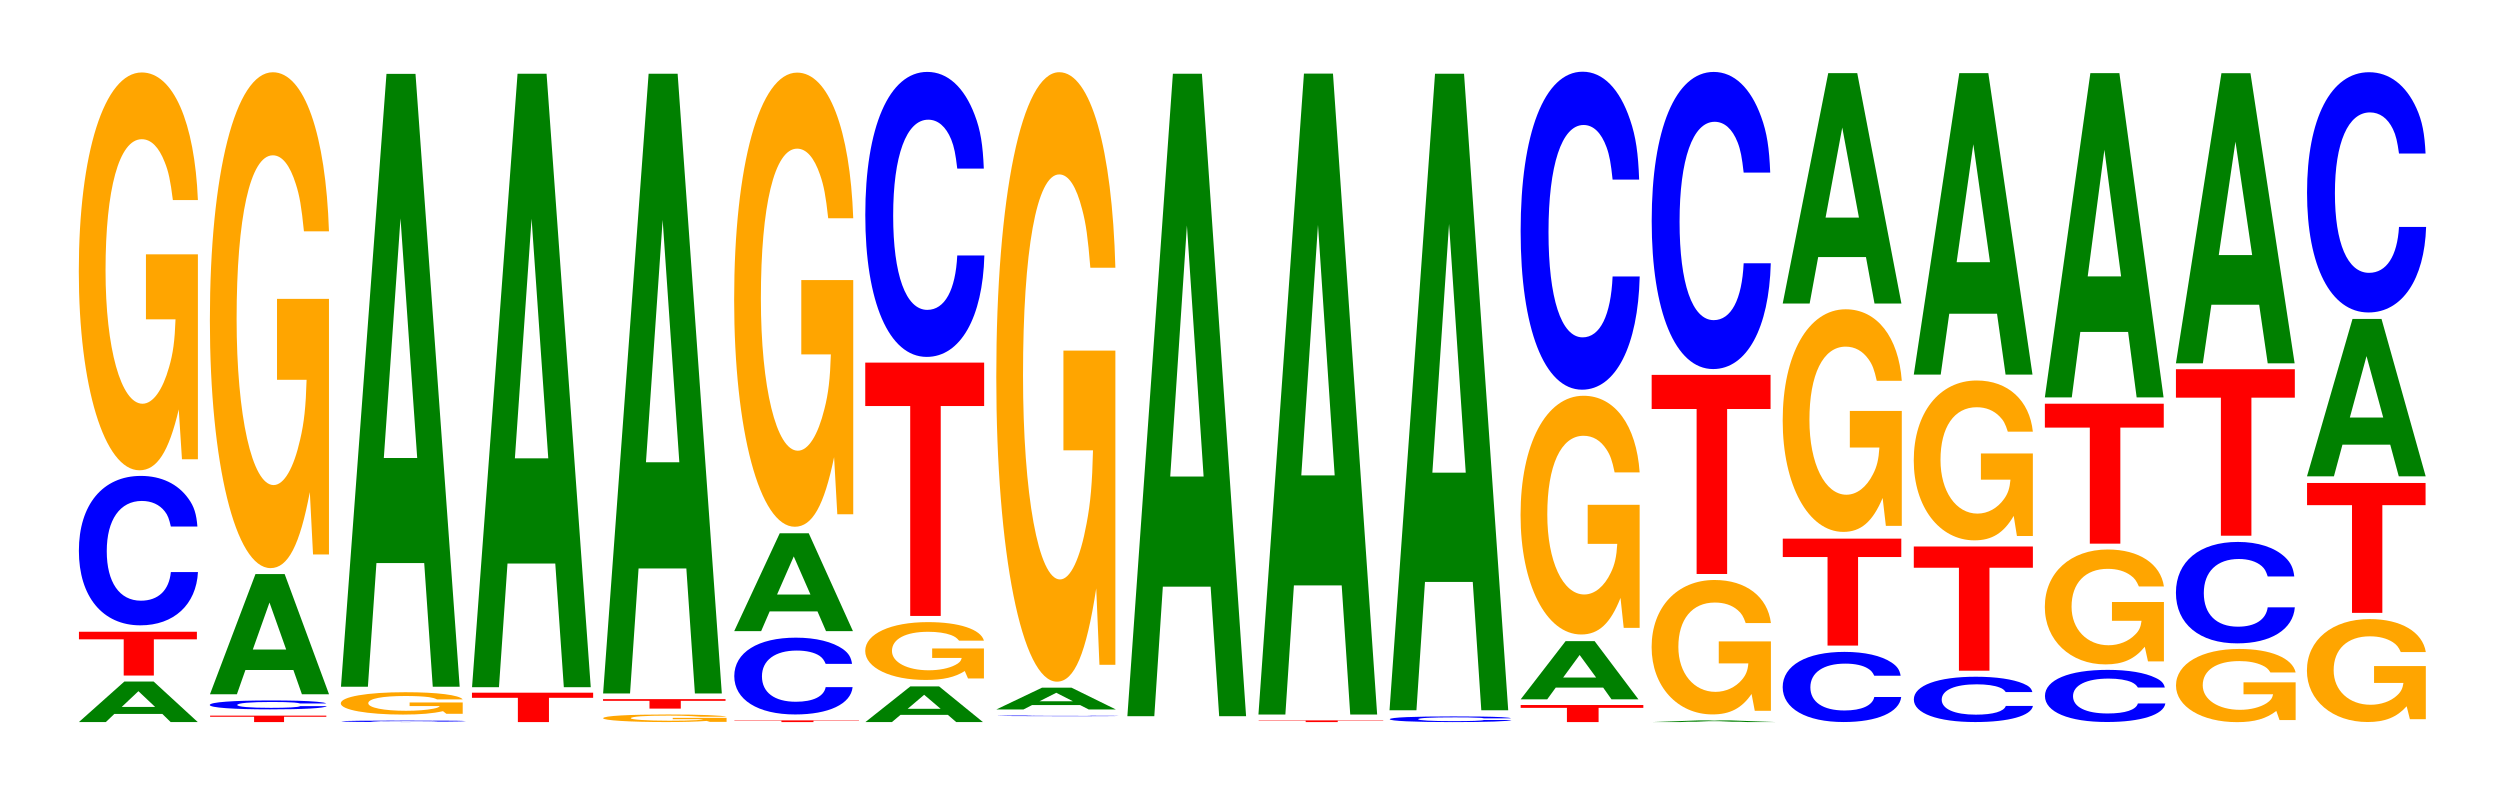 <?xml version="1.0" encoding="UTF-8"?>
<svg xmlns="http://www.w3.org/2000/svg" xmlns:xlink="http://www.w3.org/1999/xlink" width="206pt" height="66pt" viewBox="0 0 206 66" version="1.1">
<defs>
<g>
<symbol overflow="visible" id="glyph0-0">
<path style="stroke:none;" d="M 7.25 -0.672 L 7.938 0 L 10.172 0 L 6.531 -3.344 L 4.125 -3.344 L 0.375 0 L 2.594 0 L 3.297 -0.672 Z M 6.656 -1.25 L 3.906 -1.25 L 5.281 -2.547 Z M 6.656 -1.25 "/>
</symbol>
<symbol overflow="visible" id="glyph1-0">
<path style="stroke:none;" d="M 6.406 -2.984 L 9.953 -2.984 L 9.953 -3.609 L 0.234 -3.609 L 0.234 -2.984 L 3.922 -2.984 L 3.922 0 L 6.406 0 Z M 6.406 -2.984 "/>
</symbol>
<symbol overflow="visible" id="glyph2-0">
<path style="stroke:none;" d="M 10.438 -7.766 C 10.359 -8.781 10.172 -9.422 9.688 -10.078 C 8.828 -11.281 7.453 -11.938 5.781 -11.938 C 2.641 -11.938 0.672 -9.562 0.672 -5.766 C 0.672 -2 2.625 0.375 5.734 0.375 C 8.5 0.375 10.344 -1.328 10.484 -4.016 L 8.25 -4.016 C 8.109 -2.516 7.219 -1.656 5.781 -1.656 C 4.016 -1.656 2.969 -3.172 2.969 -5.734 C 2.969 -8.328 4.062 -9.875 5.859 -9.875 C 6.656 -9.875 7.312 -9.578 7.75 -9.016 C 8 -8.703 8.109 -8.391 8.25 -7.766 Z M 10.438 -7.766 "/>
</symbol>
<symbol overflow="visible" id="glyph3-0">
<path style="stroke:none;" d="M 10.422 -16.812 L 6.141 -16.812 L 6.141 -11.453 L 8.578 -11.453 C 8.516 -9.703 8.375 -8.625 8.047 -7.516 C 7.516 -5.625 6.719 -4.5 5.859 -4.5 C 4.094 -4.5 2.812 -9.047 2.812 -15.484 C 2.812 -22.219 3.938 -26.297 5.797 -26.297 C 6.562 -26.297 7.203 -25.656 7.688 -24.406 C 8 -23.641 8.156 -22.906 8.359 -21.281 L 10.422 -21.281 C 10.156 -27.719 8.375 -31.797 5.797 -31.797 C 2.719 -31.797 0.609 -25.141 0.609 -15.406 C 0.609 -5.922 2.719 0.984 5.609 0.984 C 7.047 0.984 8.016 -0.516 8.844 -4.031 L 9.109 0.078 L 10.422 0.078 Z M 10.422 -16.812 "/>
</symbol>
<symbol overflow="visible" id="glyph4-0">
<path style="stroke:none;" d="M 6.328 -0.438 L 9.812 -0.438 L 9.812 -0.531 L 0.234 -0.531 L 0.234 -0.438 L 3.859 -0.438 L 3.859 0 L 6.328 0 Z M 6.328 -0.438 "/>
</symbol>
<symbol overflow="visible" id="glyph5-0">
<path style="stroke:none;" d="M 10.25 -0.469 C 10.172 -0.531 9.984 -0.562 9.516 -0.609 C 8.672 -0.688 7.312 -0.719 5.688 -0.719 C 2.578 -0.719 0.656 -0.578 0.656 -0.344 C 0.656 -0.125 2.578 0.016 5.625 0.016 C 8.344 0.016 10.156 -0.078 10.297 -0.25 L 8.109 -0.25 C 7.969 -0.156 7.078 -0.109 5.688 -0.109 C 3.938 -0.109 2.922 -0.203 2.922 -0.344 C 2.922 -0.5 3.984 -0.594 5.75 -0.594 C 6.531 -0.594 7.188 -0.578 7.609 -0.547 C 7.844 -0.531 7.969 -0.5 8.109 -0.469 Z M 10.25 -0.469 "/>
</symbol>
<symbol overflow="visible" id="glyph6-0">
<path style="stroke:none;" d="M 7.25 -2 L 7.953 0 L 10.188 0 L 6.531 -9.906 L 4.125 -9.906 L 0.375 0 L 2.594 0 L 3.297 -2 Z M 6.656 -3.688 L 3.906 -3.688 L 5.281 -7.562 Z M 6.656 -3.688 "/>
</symbol>
<symbol overflow="visible" id="glyph7-0">
<path style="stroke:none;" d="M 10.422 -20.953 L 6.141 -20.953 L 6.141 -14.281 L 8.578 -14.281 C 8.516 -12.078 8.375 -10.75 8.047 -9.359 C 7.516 -7 6.719 -5.609 5.859 -5.609 C 4.094 -5.609 2.812 -11.281 2.812 -19.297 C 2.812 -27.703 3.938 -32.781 5.797 -32.781 C 6.562 -32.781 7.203 -31.969 7.688 -30.422 C 8 -29.469 8.156 -28.547 8.359 -26.516 L 10.422 -26.516 C 10.156 -34.547 8.375 -39.625 5.797 -39.625 C 2.719 -39.625 0.609 -31.328 0.609 -19.188 C 0.609 -7.375 2.719 1.234 5.609 1.234 C 7.047 1.234 8.016 -0.641 8.844 -5.031 L 9.109 0.109 L 10.422 0.109 Z M 10.422 -20.953 "/>
</symbol>
<symbol overflow="visible" id="glyph8-0">
<path style="stroke:none;" d="M 10.922 -0.078 C 10.844 -0.094 10.641 -0.094 10.141 -0.109 C 9.234 -0.109 7.797 -0.125 6.047 -0.125 C 2.75 -0.125 0.703 -0.094 0.703 -0.062 C 0.703 -0.016 2.734 0 5.984 0 C 8.891 0 10.828 -0.016 10.969 -0.047 L 8.625 -0.047 C 8.484 -0.031 7.547 -0.016 6.047 -0.016 C 4.203 -0.016 3.109 -0.031 3.109 -0.062 C 3.109 -0.078 4.25 -0.094 6.141 -0.094 C 6.969 -0.094 7.656 -0.094 8.109 -0.094 C 8.359 -0.094 8.484 -0.078 8.625 -0.078 Z M 10.922 -0.078 "/>
</symbol>
<symbol overflow="visible" id="glyph9-0">
<path style="stroke:none;" d="M 10.672 -0.938 L 6.297 -0.938 L 6.297 -0.641 L 8.781 -0.641 C 8.719 -0.547 8.578 -0.484 8.25 -0.422 C 7.703 -0.312 6.875 -0.25 6 -0.25 C 4.188 -0.25 2.891 -0.5 2.891 -0.875 C 2.891 -1.25 4.047 -1.469 5.953 -1.469 C 6.734 -1.469 7.391 -1.438 7.891 -1.375 C 8.203 -1.328 8.359 -1.281 8.562 -1.188 L 10.672 -1.188 C 10.406 -1.547 8.578 -1.781 5.938 -1.781 C 2.781 -1.781 0.625 -1.406 0.625 -0.859 C 0.625 -0.328 2.797 0.062 5.75 0.062 C 7.219 0.062 8.219 -0.031 9.047 -0.219 L 9.328 0 L 10.672 0 Z M 10.672 -0.938 "/>
</symbol>
<symbol overflow="visible" id="glyph10-0">
<path style="stroke:none;" d="M 7.234 -10.188 L 7.938 0 L 10.156 0 L 6.516 -50.5 L 4.125 -50.5 L 0.375 0 L 2.594 0 L 3.297 -10.188 Z M 6.656 -18.844 L 3.906 -18.844 L 5.281 -38.594 Z M 6.656 -18.844 "/>
</symbol>
<symbol overflow="visible" id="glyph11-0">
<path style="stroke:none;" d="M 6.578 -2 L 10.219 -2 L 10.219 -2.422 L 0.234 -2.422 L 0.234 -2 L 4.016 -2 L 4.016 0 L 6.578 0 Z M 6.578 -2 "/>
</symbol>
<symbol overflow="visible" id="glyph12-0">
<path style="stroke:none;" d="M 7.234 -10.188 L 7.938 0 L 10.156 0 L 6.516 -50.547 L 4.125 -50.547 L 0.375 0 L 2.594 0 L 3.297 -10.188 Z M 6.656 -18.859 L 3.906 -18.859 L 5.281 -38.609 Z M 6.656 -18.859 "/>
</symbol>
<symbol overflow="visible" id="glyph13-0">
<path style="stroke:none;" d="M 10.812 -0.328 L 6.375 -0.328 L 6.375 -0.219 L 8.891 -0.219 C 8.828 -0.188 8.688 -0.172 8.344 -0.141 C 7.797 -0.109 6.969 -0.094 6.078 -0.094 C 4.234 -0.094 2.922 -0.188 2.922 -0.297 C 2.922 -0.438 4.094 -0.516 6.016 -0.516 C 6.812 -0.516 7.484 -0.5 7.984 -0.469 C 8.297 -0.453 8.469 -0.438 8.672 -0.422 L 10.812 -0.422 C 10.531 -0.531 8.688 -0.609 6 -0.609 C 2.812 -0.609 0.641 -0.5 0.641 -0.297 C 0.641 -0.125 2.828 0.016 5.828 0.016 C 7.312 0.016 8.312 -0.016 9.172 -0.078 L 9.438 0 L 10.812 0 Z M 10.812 -0.328 "/>
</symbol>
<symbol overflow="visible" id="glyph14-0">
<path style="stroke:none;" d="M 6.641 -0.641 L 10.328 -0.641 L 10.328 -0.781 L 0.234 -0.781 L 0.234 -0.641 L 4.062 -0.641 L 4.062 0 L 6.641 0 Z M 6.641 -0.641 "/>
</symbol>
<symbol overflow="visible" id="glyph15-0">
<path style="stroke:none;" d="M 7.234 -10.297 L 7.938 0 L 10.156 0 L 6.516 -51.062 L 4.125 -51.062 L 0.375 0 L 2.594 0 L 3.297 -10.297 Z M 6.656 -19.047 L 3.906 -19.047 L 5.281 -39.016 Z M 6.656 -19.047 "/>
</symbol>
<symbol overflow="visible" id="glyph16-0">
<path style="stroke:none;" d="M 6.766 -0.109 L 10.516 -0.109 L 10.516 -0.141 L 0.25 -0.141 L 0.25 -0.109 L 4.125 -0.109 L 4.125 0 L 6.766 0 Z M 6.766 -0.109 "/>
</symbol>
<symbol overflow="visible" id="glyph17-0">
<path style="stroke:none;" d="M 10.375 -3.984 C 10.297 -4.516 10.109 -4.844 9.641 -5.188 C 8.781 -5.797 7.406 -6.141 5.75 -6.141 C 2.625 -6.141 0.672 -4.922 0.672 -2.969 C 0.672 -1.031 2.609 0.188 5.688 0.188 C 8.453 0.188 10.281 -0.672 10.422 -2.062 L 8.203 -2.062 C 8.062 -1.297 7.172 -0.859 5.75 -0.859 C 3.984 -0.859 2.953 -1.625 2.953 -2.953 C 2.953 -4.281 4.031 -5.078 5.828 -5.078 C 6.625 -5.078 7.281 -4.922 7.703 -4.641 C 7.938 -4.469 8.062 -4.312 8.203 -3.984 Z M 10.375 -3.984 "/>
</symbol>
<symbol overflow="visible" id="glyph18-0">
<path style="stroke:none;" d="M 7.234 -1.625 L 7.938 0 L 10.156 0 L 6.516 -8.062 L 4.125 -8.062 L 0.375 0 L 2.594 0 L 3.297 -1.625 Z M 6.656 -3.016 L 3.906 -3.016 L 5.281 -6.156 Z M 6.656 -3.016 "/>
</symbol>
<symbol overflow="visible" id="glyph19-0">
<path style="stroke:none;" d="M 10.422 -19.203 L 6.141 -19.203 L 6.141 -13.078 L 8.578 -13.078 C 8.516 -11.078 8.375 -9.844 8.047 -8.578 C 7.516 -6.422 6.719 -5.141 5.859 -5.141 C 4.094 -5.141 2.812 -10.328 2.812 -17.688 C 2.812 -25.375 3.938 -30.031 5.797 -30.031 C 6.562 -30.031 7.203 -29.297 7.688 -27.875 C 8 -26.984 8.156 -26.156 8.359 -24.297 L 10.422 -24.297 C 10.156 -31.641 8.375 -36.297 5.797 -36.297 C 2.719 -36.297 0.609 -28.703 0.609 -17.578 C 0.609 -6.766 2.719 1.125 5.609 1.125 C 7.047 1.125 8.016 -0.594 8.844 -4.609 L 9.109 0.094 L 10.422 0.094 Z M 10.422 -19.203 "/>
</symbol>
<symbol overflow="visible" id="glyph20-0">
<path style="stroke:none;" d="M 7.172 -0.594 L 7.859 0 L 10.062 0 L 6.453 -2.938 L 4.078 -2.938 L 0.375 0 L 2.562 0 L 3.266 -0.594 Z M 6.578 -1.094 L 3.859 -1.094 L 5.219 -2.25 Z M 6.578 -1.094 "/>
</symbol>
<symbol overflow="visible" id="glyph21-0">
<path style="stroke:none;" d="M 10.391 -2.453 L 6.125 -2.453 L 6.125 -1.672 L 8.562 -1.672 C 8.5 -1.406 8.344 -1.25 8.031 -1.094 C 7.5 -0.812 6.703 -0.656 5.844 -0.656 C 4.078 -0.656 2.812 -1.312 2.812 -2.25 C 2.812 -3.234 3.938 -3.828 5.797 -3.828 C 6.547 -3.828 7.203 -3.734 7.672 -3.562 C 7.984 -3.438 8.141 -3.344 8.344 -3.094 L 10.391 -3.094 C 10.141 -4.031 8.344 -4.625 5.781 -4.625 C 2.703 -4.625 0.609 -3.656 0.609 -2.25 C 0.609 -0.859 2.719 0.141 5.594 0.141 C 7.031 0.141 8 -0.078 8.812 -0.594 L 9.078 0.016 L 10.391 0.016 Z M 10.391 -2.453 "/>
</symbol>
<symbol overflow="visible" id="glyph22-0">
<path style="stroke:none;" d="M 6.453 -17.297 L 10.031 -17.297 L 10.031 -20.875 L 0.234 -20.875 L 0.234 -17.297 L 3.938 -17.297 L 3.938 0 L 6.453 0 Z M 6.453 -17.297 "/>
</symbol>
<symbol overflow="visible" id="glyph23-0">
<path style="stroke:none;" d="M 10.438 -14.812 C 10.359 -16.75 10.172 -17.984 9.688 -19.234 C 8.828 -21.516 7.453 -22.781 5.781 -22.781 C 2.641 -22.781 0.672 -18.25 0.672 -11 C 0.672 -3.812 2.625 0.703 5.734 0.703 C 8.5 0.703 10.344 -2.516 10.484 -7.656 L 8.25 -7.656 C 8.109 -4.797 7.219 -3.172 5.781 -3.172 C 4.016 -3.172 2.969 -6.047 2.969 -10.938 C 2.969 -15.891 4.062 -18.844 5.859 -18.844 C 6.656 -18.844 7.312 -18.281 7.75 -17.219 C 8 -16.594 8.109 -16.016 8.25 -14.812 Z M 10.438 -14.812 "/>
</symbol>
<symbol overflow="visible" id="glyph24-0">
<path style="stroke:none;" d="M 10.781 -0.031 C 10.688 -0.047 10.484 -0.047 10 -0.047 C 9.109 -0.047 7.688 -0.062 5.969 -0.062 C 2.719 -0.062 0.688 -0.047 0.688 -0.031 C 0.688 -0.016 2.703 0 5.906 0 C 8.766 0 10.672 0 10.828 -0.016 L 8.516 -0.016 C 8.375 -0.016 7.438 -0.016 5.969 -0.016 C 4.141 -0.016 3.062 -0.016 3.062 -0.031 C 3.062 -0.047 4.188 -0.047 6.047 -0.047 C 6.875 -0.047 7.547 -0.047 8 -0.047 C 8.25 -0.047 8.375 -0.047 8.516 -0.031 Z M 10.781 -0.031 "/>
</symbol>
<symbol overflow="visible" id="glyph25-0">
<path style="stroke:none;" d="M 7.281 -0.359 L 7.984 0 L 10.219 0 L 6.562 -1.797 L 4.141 -1.797 L 0.375 0 L 2.609 0 L 3.312 -0.359 Z M 6.688 -0.672 L 3.922 -0.672 L 5.312 -1.375 Z M 6.688 -0.672 "/>
</symbol>
<symbol overflow="visible" id="glyph26-0">
<path style="stroke:none;" d="M 10.422 -25.766 L 6.141 -25.766 L 6.141 -17.547 L 8.578 -17.547 C 8.516 -14.859 8.375 -13.203 8.047 -11.5 C 7.516 -8.609 6.719 -6.906 5.859 -6.906 C 4.094 -6.906 2.812 -13.859 2.812 -23.719 C 2.812 -34.047 3.938 -40.281 5.797 -40.281 C 6.562 -40.281 7.203 -39.297 7.688 -37.391 C 8 -36.219 8.156 -35.094 8.359 -32.594 L 10.422 -32.594 C 10.156 -42.453 8.375 -48.703 5.797 -48.703 C 2.719 -48.703 0.609 -38.516 0.609 -23.594 C 0.609 -9.062 2.719 1.516 5.609 1.516 C 7.047 1.516 8.016 -0.781 8.844 -6.172 L 9.109 0.125 L 10.422 0.125 Z M 10.422 -25.766 "/>
</symbol>
<symbol overflow="visible" id="glyph27-0">
<path style="stroke:none;" d="M 7.234 -10.672 L 7.938 0 L 10.156 0 L 6.516 -52.938 L 4.125 -52.938 L 0.375 0 L 2.594 0 L 3.297 -10.672 Z M 6.656 -19.75 L 3.906 -19.75 L 5.281 -40.438 Z M 6.656 -19.75 "/>
</symbol>
<symbol overflow="visible" id="glyph28-0">
<path style="stroke:none;" d="M 7.234 -10.641 L 7.938 0 L 10.156 0 L 6.516 -52.812 L 4.125 -52.812 L 0.375 0 L 2.594 0 L 3.297 -10.641 Z M 6.656 -19.703 L 3.906 -19.703 L 5.281 -40.344 Z M 6.656 -19.703 "/>
</symbol>
<symbol overflow="visible" id="glyph29-0">
<path style="stroke:none;" d="M 10.672 -0.297 C 10.594 -0.344 10.391 -0.359 9.906 -0.391 C 9.031 -0.438 7.625 -0.453 5.922 -0.453 C 2.688 -0.453 0.688 -0.375 0.688 -0.219 C 0.688 -0.078 2.672 0.016 5.859 0.016 C 8.688 0.016 10.578 -0.047 10.719 -0.156 L 8.438 -0.156 C 8.297 -0.094 7.375 -0.062 5.922 -0.062 C 4.109 -0.062 3.031 -0.125 3.031 -0.219 C 3.031 -0.328 4.156 -0.375 6 -0.375 C 6.812 -0.375 7.484 -0.375 7.922 -0.344 C 8.172 -0.344 8.297 -0.328 8.438 -0.297 Z M 10.672 -0.297 "/>
</symbol>
<symbol overflow="visible" id="glyph30-0">
<path style="stroke:none;" d="M 7.234 -10.578 L 7.938 0 L 10.156 0 L 6.516 -52.453 L 4.125 -52.453 L 0.375 0 L 2.594 0 L 3.297 -10.578 Z M 6.656 -19.578 L 3.906 -19.578 L 5.281 -40.078 Z M 6.656 -19.578 "/>
</symbol>
<symbol overflow="visible" id="glyph31-0">
<path style="stroke:none;" d="M 6.672 -1.172 L 10.359 -1.172 L 10.359 -1.406 L 0.25 -1.406 L 0.25 -1.172 L 4.062 -1.172 L 4.062 0 L 6.672 0 Z M 6.672 -1.172 "/>
</symbol>
<symbol overflow="visible" id="glyph32-0">
<path style="stroke:none;" d="M 7.172 -0.969 L 7.859 0 L 10.078 0 L 6.469 -4.797 L 4.078 -4.797 L 0.375 0 L 2.562 0 L 3.266 -0.969 Z M 6.594 -1.797 L 3.875 -1.797 L 5.234 -3.656 Z M 6.594 -1.797 "/>
</symbol>
<symbol overflow="visible" id="glyph33-0">
<path style="stroke:none;" d="M 10.422 -10.094 L 6.141 -10.094 L 6.141 -6.875 L 8.578 -6.875 C 8.516 -5.812 8.375 -5.172 8.047 -4.5 C 7.516 -3.375 6.719 -2.703 5.859 -2.703 C 4.094 -2.703 2.812 -5.438 2.812 -9.297 C 2.812 -13.344 3.938 -15.781 5.797 -15.781 C 6.562 -15.781 7.203 -15.406 7.688 -14.656 C 8 -14.188 8.156 -13.75 8.359 -12.766 L 10.422 -12.766 C 10.156 -16.641 8.375 -19.078 5.797 -19.078 C 2.719 -19.078 0.609 -15.094 0.609 -9.25 C 0.609 -3.547 2.719 0.594 5.609 0.594 C 7.047 0.594 8.016 -0.312 8.844 -2.422 L 9.109 0.047 L 10.422 0.047 Z M 10.422 -10.094 "/>
</symbol>
<symbol overflow="visible" id="glyph34-0">
<path style="stroke:none;" d="M 10.438 -16.531 C 10.359 -18.688 10.172 -20.062 9.688 -21.469 C 8.828 -24.016 7.453 -25.422 5.781 -25.422 C 2.641 -25.422 0.672 -20.375 0.672 -12.281 C 0.672 -4.25 2.625 0.781 5.734 0.781 C 8.5 0.781 10.344 -2.812 10.484 -8.547 L 8.25 -8.547 C 8.109 -5.344 7.219 -3.531 5.781 -3.531 C 4.016 -3.531 2.969 -6.75 2.969 -12.203 C 2.969 -17.734 4.062 -21.031 5.859 -21.031 C 6.656 -21.031 7.312 -20.406 7.75 -19.203 C 8 -18.516 8.109 -17.875 8.25 -16.531 Z M 10.438 -16.531 "/>
</symbol>
<symbol overflow="visible" id="glyph35-0">
<path style="stroke:none;" d="M 7.594 -0.031 L 8.328 0 L 10.672 0 L 6.844 -0.141 L 4.328 -0.141 L 0.391 0 L 2.719 0 L 3.453 -0.031 Z M 6.984 -0.047 L 4.094 -0.047 L 5.531 -0.109 Z M 6.984 -0.047 "/>
</symbol>
<symbol overflow="visible" id="glyph36-0">
<path style="stroke:none;" d="M 10.438 -5.688 L 6.141 -5.688 L 6.141 -3.875 L 8.578 -3.875 C 8.531 -3.281 8.375 -2.922 8.062 -2.547 C 7.531 -1.906 6.719 -1.531 5.875 -1.531 C 4.094 -1.531 2.812 -3.062 2.812 -5.234 C 2.812 -7.516 3.953 -8.891 5.812 -8.891 C 6.578 -8.891 7.219 -8.688 7.703 -8.266 C 8.016 -8 8.172 -7.75 8.359 -7.203 L 10.438 -7.203 C 10.172 -9.375 8.375 -10.75 5.797 -10.75 C 2.719 -10.75 0.609 -8.5 0.609 -5.219 C 0.609 -2 2.734 0.328 5.625 0.328 C 7.062 0.328 8.031 -0.172 8.844 -1.359 L 9.109 0.031 L 10.438 0.031 Z M 10.438 -5.688 "/>
</symbol>
<symbol overflow="visible" id="glyph37-0">
<path style="stroke:none;" d="M 6.453 -13.594 L 10.031 -13.594 L 10.031 -16.406 L 0.234 -16.406 L 0.234 -13.594 L 3.938 -13.594 L 3.938 0 L 6.453 0 Z M 6.453 -13.594 "/>
</symbol>
<symbol overflow="visible" id="glyph38-0">
<path style="stroke:none;" d="M 10.438 -15.453 C 10.359 -17.469 10.172 -18.75 9.688 -20.062 C 8.828 -22.438 7.453 -23.75 5.781 -23.75 C 2.641 -23.75 0.672 -19.031 0.672 -11.469 C 0.672 -3.969 2.625 0.734 5.734 0.734 C 8.5 0.734 10.344 -2.625 10.484 -7.984 L 8.25 -7.984 C 8.109 -5 7.219 -3.297 5.781 -3.297 C 4.016 -3.297 2.969 -6.312 2.969 -11.406 C 2.969 -16.562 4.062 -19.641 5.859 -19.641 C 6.656 -19.641 7.312 -19.062 7.75 -17.953 C 8 -17.312 8.109 -16.703 8.25 -15.453 Z M 10.438 -15.453 "/>
</symbol>
<symbol overflow="visible" id="glyph39-0">
<path style="stroke:none;" d="M 10.391 -3.641 C 10.312 -4.125 10.109 -4.422 9.641 -4.734 C 8.797 -5.297 7.422 -5.609 5.766 -5.609 C 2.625 -5.609 0.672 -4.484 0.672 -2.703 C 0.672 -0.938 2.609 0.172 5.703 0.172 C 8.453 0.172 10.297 -0.625 10.438 -1.891 L 8.219 -1.891 C 8.078 -1.188 7.172 -0.781 5.766 -0.781 C 3.984 -0.781 2.953 -1.484 2.953 -2.688 C 2.953 -3.906 4.031 -4.641 5.828 -4.641 C 6.625 -4.641 7.281 -4.5 7.703 -4.234 C 7.953 -4.078 8.078 -3.938 8.219 -3.641 Z M 10.391 -3.641 "/>
</symbol>
<symbol overflow="visible" id="glyph40-0">
<path style="stroke:none;" d="M 6.438 -7.297 L 10 -7.297 L 10 -8.812 L 0.234 -8.812 L 0.234 -7.297 L 3.922 -7.297 L 3.922 0 L 6.438 0 Z M 6.438 -7.297 "/>
</symbol>
<symbol overflow="visible" id="glyph41-0">
<path style="stroke:none;" d="M 10.422 -9.422 L 6.141 -9.422 L 6.141 -6.406 L 8.578 -6.406 C 8.516 -5.422 8.375 -4.828 8.047 -4.203 C 7.516 -3.141 6.719 -2.516 5.859 -2.516 C 4.094 -2.516 2.812 -5.062 2.812 -8.672 C 2.812 -12.438 3.938 -14.719 5.797 -14.719 C 6.562 -14.719 7.203 -14.359 7.688 -13.672 C 8 -13.234 8.156 -12.828 8.359 -11.906 L 10.422 -11.906 C 10.156 -15.516 8.375 -17.797 5.797 -17.797 C 2.719 -17.797 0.609 -14.078 0.609 -8.625 C 0.609 -3.312 2.719 0.547 5.609 0.547 C 7.047 0.547 8.016 -0.281 8.844 -2.25 L 9.109 0.047 L 10.422 0.047 Z M 10.422 -9.422 "/>
</symbol>
<symbol overflow="visible" id="glyph42-0">
<path style="stroke:none;" d="M 7.234 -3.828 L 7.938 0 L 10.156 0 L 6.516 -18.984 L 4.125 -18.984 L 0.375 0 L 2.594 0 L 3.297 -3.828 Z M 6.656 -7.078 L 3.906 -7.078 L 5.281 -14.5 Z M 6.656 -7.078 "/>
</symbol>
<symbol overflow="visible" id="glyph43-0">
<path style="stroke:none;" d="M 10.438 -2.359 C 10.359 -2.672 10.172 -2.859 9.688 -3.062 C 8.828 -3.422 7.453 -3.625 5.781 -3.625 C 2.641 -3.625 0.672 -2.906 0.672 -1.75 C 0.672 -0.609 2.625 0.109 5.734 0.109 C 8.5 0.109 10.344 -0.406 10.484 -1.219 L 8.25 -1.219 C 8.109 -0.766 7.219 -0.5 5.781 -0.5 C 4.016 -0.5 2.969 -0.969 2.969 -1.734 C 2.969 -2.531 4.062 -3 5.859 -3 C 6.656 -3 7.312 -2.906 7.75 -2.734 C 8 -2.641 8.109 -2.547 8.25 -2.359 Z M 10.438 -2.359 "/>
</symbol>
<symbol overflow="visible" id="glyph44-0">
<path style="stroke:none;" d="M 6.469 -8.484 L 10.047 -8.484 L 10.047 -10.234 L 0.234 -10.234 L 0.234 -8.484 L 3.953 -8.484 L 3.953 0 L 6.469 0 Z M 6.469 -8.484 "/>
</symbol>
<symbol overflow="visible" id="glyph45-0">
<path style="stroke:none;" d="M 10.422 -6.766 L 6.141 -6.766 L 6.141 -4.609 L 8.578 -4.609 C 8.516 -3.906 8.375 -3.469 8.047 -3.016 C 7.516 -2.266 6.719 -1.812 5.859 -1.812 C 4.094 -1.812 2.812 -3.641 2.812 -6.234 C 2.812 -8.938 3.938 -10.578 5.797 -10.578 C 6.562 -10.578 7.203 -10.312 7.688 -9.812 C 8 -9.5 8.156 -9.219 8.359 -8.562 L 10.422 -8.562 C 10.156 -11.141 8.375 -12.781 5.797 -12.781 C 2.719 -12.781 0.609 -10.109 0.609 -6.188 C 0.609 -2.375 2.719 0.391 5.609 0.391 C 7.047 0.391 8.016 -0.203 8.844 -1.625 L 9.109 0.031 L 10.422 0.031 Z M 10.422 -6.766 "/>
</symbol>
<symbol overflow="visible" id="glyph46-0">
<path style="stroke:none;" d="M 7.234 -5.016 L 7.938 0 L 10.156 0 L 6.516 -24.844 L 4.125 -24.844 L 0.375 0 L 2.594 0 L 3.297 -5.016 Z M 6.656 -9.266 L 3.906 -9.266 L 5.281 -18.984 Z M 6.656 -9.266 "/>
</symbol>
<symbol overflow="visible" id="glyph47-0">
<path style="stroke:none;" d="M 10.562 -2.719 C 10.484 -3.062 10.281 -3.297 9.797 -3.516 C 8.938 -3.938 7.547 -4.172 5.859 -4.172 C 2.656 -4.172 0.688 -3.344 0.688 -2.016 C 0.688 -0.703 2.641 0.125 5.797 0.125 C 8.594 0.125 10.469 -0.469 10.609 -1.406 L 8.344 -1.406 C 8.203 -0.875 7.297 -0.578 5.859 -0.578 C 4.062 -0.578 3 -1.109 3 -2 C 3 -2.906 4.109 -3.453 5.938 -3.453 C 6.734 -3.453 7.406 -3.344 7.828 -3.156 C 8.078 -3.031 8.203 -2.938 8.344 -2.719 Z M 10.562 -2.719 "/>
</symbol>
<symbol overflow="visible" id="glyph48-0">
<path style="stroke:none;" d="M 10.422 -4.859 L 6.141 -4.859 L 6.141 -3.312 L 8.578 -3.312 C 8.516 -2.797 8.375 -2.484 8.047 -2.172 C 7.516 -1.625 6.719 -1.297 5.859 -1.297 C 4.094 -1.297 2.812 -2.609 2.812 -4.469 C 2.812 -6.422 3.938 -7.594 5.797 -7.594 C 6.562 -7.594 7.203 -7.406 7.688 -7.047 C 8 -6.828 8.156 -6.609 8.359 -6.141 L 10.422 -6.141 C 10.156 -8 8.375 -9.188 5.797 -9.188 C 2.719 -9.188 0.609 -7.266 0.609 -4.453 C 0.609 -1.703 2.719 0.281 5.609 0.281 C 7.047 0.281 8.016 -0.156 8.844 -1.172 L 9.109 0.031 L 10.422 0.031 Z M 10.422 -4.859 "/>
</symbol>
<symbol overflow="visible" id="glyph49-0">
<path style="stroke:none;" d="M 6.453 -9.562 L 10.031 -9.562 L 10.031 -11.531 L 0.234 -11.531 L 0.234 -9.562 L 3.938 -9.562 L 3.938 0 L 6.453 0 Z M 6.453 -9.562 "/>
</symbol>
<symbol overflow="visible" id="glyph50-0">
<path style="stroke:none;" d="M 7.234 -5.391 L 7.938 0 L 10.156 0 L 6.516 -26.719 L 4.125 -26.719 L 0.375 0 L 2.594 0 L 3.297 -5.391 Z M 6.656 -9.969 L 3.906 -9.969 L 5.281 -20.406 Z M 6.656 -9.969 "/>
</symbol>
<symbol overflow="visible" id="glyph51-0">
<path style="stroke:none;" d="M 10.484 -3.094 L 6.188 -3.094 L 6.188 -2.109 L 8.625 -2.109 C 8.562 -1.781 8.422 -1.594 8.094 -1.375 C 7.562 -1.031 6.75 -0.828 5.906 -0.828 C 4.109 -0.828 2.828 -1.672 2.828 -2.844 C 2.828 -4.094 3.969 -4.844 5.844 -4.844 C 6.609 -4.844 7.25 -4.719 7.75 -4.484 C 8.047 -4.344 8.219 -4.219 8.406 -3.906 L 10.484 -3.906 C 10.219 -5.094 8.422 -5.844 5.828 -5.844 C 2.734 -5.844 0.625 -4.625 0.625 -2.828 C 0.625 -1.094 2.75 0.188 5.656 0.188 C 7.094 0.188 8.062 -0.094 8.891 -0.734 L 9.156 0.016 L 10.484 0.016 Z M 10.484 -3.094 "/>
</symbol>
<symbol overflow="visible" id="glyph52-0">
<path style="stroke:none;" d="M 10.422 -5.266 C 10.344 -5.953 10.141 -6.391 9.672 -6.844 C 8.812 -7.656 7.438 -8.109 5.781 -8.109 C 2.625 -8.109 0.672 -6.5 0.672 -3.922 C 0.672 -1.359 2.609 0.25 5.719 0.25 C 8.484 0.25 10.328 -0.891 10.469 -2.719 L 8.234 -2.719 C 8.094 -1.703 7.203 -1.125 5.781 -1.125 C 4 -1.125 2.969 -2.156 2.969 -3.891 C 2.969 -5.656 4.047 -6.703 5.859 -6.703 C 6.641 -6.703 7.297 -6.5 7.734 -6.125 C 7.984 -5.906 8.094 -5.703 8.234 -5.266 Z M 10.422 -5.266 "/>
</symbol>
<symbol overflow="visible" id="glyph53-0">
<path style="stroke:none;" d="M 6.453 -11.375 L 10.031 -11.375 L 10.031 -13.719 L 0.234 -13.719 L 0.234 -11.375 L 3.938 -11.375 L 3.938 0 L 6.453 0 Z M 6.453 -11.375 "/>
</symbol>
<symbol overflow="visible" id="glyph54-0">
<path style="stroke:none;" d="M 7.234 -4.828 L 7.938 0 L 10.156 0 L 6.516 -23.906 L 4.125 -23.906 L 0.375 0 L 2.594 0 L 3.297 -4.828 Z M 6.656 -8.922 L 3.906 -8.922 L 5.281 -18.266 Z M 6.656 -8.922 "/>
</symbol>
<symbol overflow="visible" id="glyph55-0">
<path style="stroke:none;" d="M 10.406 -4.359 L 6.141 -4.359 L 6.141 -2.969 L 8.562 -2.969 C 8.5 -2.516 8.359 -2.234 8.031 -1.938 C 7.516 -1.453 6.703 -1.172 5.859 -1.172 C 4.078 -1.172 2.812 -2.344 2.812 -4.016 C 2.812 -5.75 3.938 -6.812 5.797 -6.812 C 6.562 -6.812 7.203 -6.641 7.688 -6.328 C 8 -6.125 8.156 -5.938 8.344 -5.516 L 10.406 -5.516 C 10.141 -7.172 8.359 -8.234 5.781 -8.234 C 2.703 -8.234 0.609 -6.516 0.609 -3.984 C 0.609 -1.531 2.719 0.25 5.609 0.25 C 7.047 0.25 8.016 -0.141 8.828 -1.047 L 9.094 0.016 L 10.406 0.016 Z M 10.406 -4.359 "/>
</symbol>
<symbol overflow="visible" id="glyph56-0">
<path style="stroke:none;" d="M 6.438 -8.875 L 10 -8.875 L 10 -10.703 L 0.234 -10.703 L 0.234 -8.875 L 3.938 -8.875 L 3.938 0 L 6.438 0 Z M 6.438 -8.875 "/>
</symbol>
<symbol overflow="visible" id="glyph57-0">
<path style="stroke:none;" d="M 7.234 -2.609 L 7.938 0 L 10.156 0 L 6.516 -12.969 L 4.125 -12.969 L 0.375 0 L 2.594 0 L 3.297 -2.609 Z M 6.656 -4.844 L 3.906 -4.844 L 5.281 -9.906 Z M 6.656 -4.844 "/>
</symbol>
<symbol overflow="visible" id="glyph58-0">
<path style="stroke:none;" d="M 10.438 -12.5 C 10.359 -14.125 10.172 -15.172 9.688 -16.234 C 8.828 -18.141 7.453 -19.203 5.781 -19.203 C 2.641 -19.203 0.672 -15.391 0.672 -9.281 C 0.672 -3.219 2.625 0.594 5.734 0.594 C 8.5 0.594 10.344 -2.125 10.484 -6.453 L 8.25 -6.453 C 8.109 -4.047 7.219 -2.672 5.781 -2.672 C 4.016 -2.672 2.969 -5.109 2.969 -9.234 C 2.969 -13.406 4.062 -15.891 5.859 -15.891 C 6.656 -15.891 7.312 -15.422 7.75 -14.516 C 8 -14 8.109 -13.5 8.25 -12.5 Z M 10.438 -12.5 "/>
</symbol>
</g>
</defs>
<g id="surface1">
<g style="fill:rgb(0%,50.194%,0%);fill-opacity:1;">
  <use xlink:href="#glyph0-0" x="6.125" y="59.5"/>
</g>
<g style="fill:rgb(100%,0%,0%);fill-opacity:1;">
  <use xlink:href="#glyph1-0" x="6.271" y="55.665"/>
</g>
<g style="fill:rgb(0%,0%,100%);fill-opacity:1;">
  <use xlink:href="#glyph2-0" x="5.828" y="51.153"/>
</g>
<g style="fill:rgb(100%,64.647%,0%);fill-opacity:1;">
  <use xlink:href="#glyph3-0" x="5.885" y="37.768"/>
</g>
<g style="fill:rgb(100%,0%,0%);fill-opacity:1;">
  <use xlink:href="#glyph4-0" x="17.078" y="59.5"/>
</g>
<g style="fill:rgb(0%,0%,100%);fill-opacity:1;">
  <use xlink:href="#glyph5-0" x="16.628" y="58.436"/>
</g>
<g style="fill:rgb(0%,50.194%,0%);fill-opacity:1;">
  <use xlink:href="#glyph6-0" x="16.925" y="57.21"/>
</g>
<g style="fill:rgb(100%,64.647%,0%);fill-opacity:1;">
  <use xlink:href="#glyph7-0" x="16.685" y="45.579"/>
</g>
<g style="fill:rgb(0%,0%,100%);fill-opacity:1;">
  <use xlink:href="#glyph8-0" x="27.428" y="59.497"/>
</g>
<g style="fill:rgb(100%,64.647%,0%);fill-opacity:1;">
  <use xlink:href="#glyph9-0" x="27.455" y="58.819"/>
</g>
<g style="fill:rgb(0%,50.194%,0%);fill-opacity:1;">
  <use xlink:href="#glyph10-0" x="27.721" y="56.585"/>
</g>
<g style="fill:rgb(100%,0%,0%);fill-opacity:1;">
  <use xlink:href="#glyph11-0" x="38.656" y="59.5"/>
</g>
<g style="fill:rgb(0%,50.194%,0%);fill-opacity:1;">
  <use xlink:href="#glyph12-0" x="38.521" y="56.625"/>
</g>
<g style="fill:rgb(100%,64.647%,0%);fill-opacity:1;">
  <use xlink:href="#glyph13-0" x="49.058" y="59.482"/>
</g>
<g style="fill:rgb(100%,0%,0%);fill-opacity:1;">
  <use xlink:href="#glyph14-0" x="49.456" y="58.389"/>
</g>
<g style="fill:rgb(0%,50.194%,0%);fill-opacity:1;">
  <use xlink:href="#glyph15-0" x="49.321" y="57.14"/>
</g>
<g style="fill:rgb(100%,0%,0%);fill-opacity:1;">
  <use xlink:href="#glyph16-0" x="60.263" y="59.5"/>
</g>
<g style="fill:rgb(0%,0%,100%);fill-opacity:1;">
  <use xlink:href="#glyph17-0" x="59.832" y="58.684"/>
</g>
<g style="fill:rgb(0%,50.194%,0%);fill-opacity:1;">
  <use xlink:href="#glyph18-0" x="60.125" y="52.004"/>
</g>
<g style="fill:rgb(100%,64.647%,0%);fill-opacity:1;">
  <use xlink:href="#glyph19-0" x="59.885" y="42.28"/>
</g>
<g style="fill:rgb(0%,50.194%,0%);fill-opacity:1;">
  <use xlink:href="#glyph20-0" x="70.932" y="59.5"/>
</g>
<g style="fill:rgb(100%,64.647%,0%);fill-opacity:1;">
  <use xlink:href="#glyph21-0" x="70.685" y="55.887"/>
</g>
<g style="fill:rgb(100%,0%,0%);fill-opacity:1;">
  <use xlink:href="#glyph22-0" x="71.063" y="50.754"/>
</g>
<g style="fill:rgb(0%,0%,100%);fill-opacity:1;">
  <use xlink:href="#glyph23-0" x="70.628" y="28.706"/>
</g>
<g style="fill:rgb(0%,0%,100%);fill-opacity:1;">
  <use xlink:href="#glyph24-0" x="81.428" y="59.014"/>
</g>
<g style="fill:rgb(0%,50.194%,0%);fill-opacity:1;">
  <use xlink:href="#glyph25-0" x="81.725" y="58.459"/>
</g>
<g style="fill:rgb(100%,64.647%,0%);fill-opacity:1;">
  <use xlink:href="#glyph26-0" x="81.485" y="54.653"/>
</g>
<g style="fill:rgb(0%,50.194%,0%);fill-opacity:1;">
  <use xlink:href="#glyph27-0" x="92.521" y="59.014"/>
</g>
<g style="fill:rgb(100%,0%,0%);fill-opacity:1;">
  <use xlink:href="#glyph16-0" x="103.463" y="59.5"/>
</g>
<g style="fill:rgb(0%,50.194%,0%);fill-opacity:1;">
  <use xlink:href="#glyph28-0" x="103.321" y="58.875"/>
</g>
<g style="fill:rgb(0%,0%,100%);fill-opacity:1;">
  <use xlink:href="#glyph29-0" x="113.828" y="59.485"/>
</g>
<g style="fill:rgb(0%,50.194%,0%);fill-opacity:1;">
  <use xlink:href="#glyph30-0" x="114.121" y="58.528"/>
</g>
<g style="fill:rgb(100%,0%,0%);fill-opacity:1;">
  <use xlink:href="#glyph31-0" x="125.052" y="59.5"/>
</g>
<g style="fill:rgb(0%,50.194%,0%);fill-opacity:1;">
  <use xlink:href="#glyph32-0" x="124.928" y="57.626"/>
</g>
<g style="fill:rgb(100%,64.647%,0%);fill-opacity:1;">
  <use xlink:href="#glyph33-0" x="124.685" y="51.689"/>
</g>
<g style="fill:rgb(0%,0%,100%);fill-opacity:1;">
  <use xlink:href="#glyph34-0" x="124.628" y="31.33"/>
</g>
<g style="fill:rgb(0%,50.194%,0%);fill-opacity:1;">
  <use xlink:href="#glyph35-0" x="135.71" y="59.5"/>
</g>
<g style="fill:rgb(100%,64.647%,0%);fill-opacity:1;">
  <use xlink:href="#glyph36-0" x="135.485" y="58.541"/>
</g>
<g style="fill:rgb(100%,0%,0%);fill-opacity:1;">
  <use xlink:href="#glyph37-0" x="135.863" y="47.296"/>
</g>
<g style="fill:rgb(0%,0%,100%);fill-opacity:1;">
  <use xlink:href="#glyph38-0" x="135.428" y="29.677"/>
</g>
<g style="fill:rgb(0%,0%,100%);fill-opacity:1;">
  <use xlink:href="#glyph39-0" x="146.221" y="59.324"/>
</g>
<g style="fill:rgb(100%,0%,0%);fill-opacity:1;">
  <use xlink:href="#glyph40-0" x="146.667" y="53.196"/>
</g>
<g style="fill:rgb(100%,64.647%,0%);fill-opacity:1;">
  <use xlink:href="#glyph41-0" x="146.285" y="43.282"/>
</g>
<g style="fill:rgb(0%,50.194%,0%);fill-opacity:1;">
  <use xlink:href="#glyph42-0" x="146.521" y="25.01"/>
</g>
<g style="fill:rgb(0%,0%,100%);fill-opacity:1;">
  <use xlink:href="#glyph43-0" x="157.028" y="59.388"/>
</g>
<g style="fill:rgb(100%,0%,0%);fill-opacity:1;">
  <use xlink:href="#glyph44-0" x="157.463" y="55.266"/>
</g>
<g style="fill:rgb(100%,64.647%,0%);fill-opacity:1;">
  <use xlink:href="#glyph45-0" x="157.085" y="44.134"/>
</g>
<g style="fill:rgb(0%,50.194%,0%);fill-opacity:1;">
  <use xlink:href="#glyph46-0" x="157.321" y="30.869"/>
</g>
<g style="fill:rgb(0%,0%,100%);fill-opacity:1;">
  <use xlink:href="#glyph47-0" x="167.817" y="59.369"/>
</g>
<g style="fill:rgb(100%,64.647%,0%);fill-opacity:1;">
  <use xlink:href="#glyph48-0" x="167.885" y="54.466"/>
</g>
<g style="fill:rgb(100%,0%,0%);fill-opacity:1;">
  <use xlink:href="#glyph49-0" x="168.263" y="44.797"/>
</g>
<g style="fill:rgb(0%,50.194%,0%);fill-opacity:1;">
  <use xlink:href="#glyph50-0" x="168.121" y="32.743"/>
</g>
<g style="fill:rgb(100%,64.647%,0%);fill-opacity:1;">
  <use xlink:href="#glyph51-0" x="178.677" y="59.317"/>
</g>
<g style="fill:rgb(0%,0%,100%);fill-opacity:1;">
  <use xlink:href="#glyph52-0" x="178.625" y="52.764"/>
</g>
<g style="fill:rgb(100%,0%,0%);fill-opacity:1;">
  <use xlink:href="#glyph53-0" x="179.063" y="44.143"/>
</g>
<g style="fill:rgb(0%,50.194%,0%);fill-opacity:1;">
  <use xlink:href="#glyph54-0" x="178.921" y="29.937"/>
</g>
<g style="fill:rgb(100%,64.647%,0%);fill-opacity:1;">
  <use xlink:href="#glyph55-0" x="189.481" y="59.245"/>
</g>
<g style="fill:rgb(100%,0%,0%);fill-opacity:1;">
  <use xlink:href="#glyph56-0" x="189.867" y="50.5"/>
</g>
<g style="fill:rgb(0%,50.194%,0%);fill-opacity:1;">
  <use xlink:href="#glyph57-0" x="189.721" y="39.25"/>
</g>
<g style="fill:rgb(0%,0%,100%);fill-opacity:1;">
  <use xlink:href="#glyph58-0" x="189.428" y="25.154"/>
</g>
</g>
</svg>
